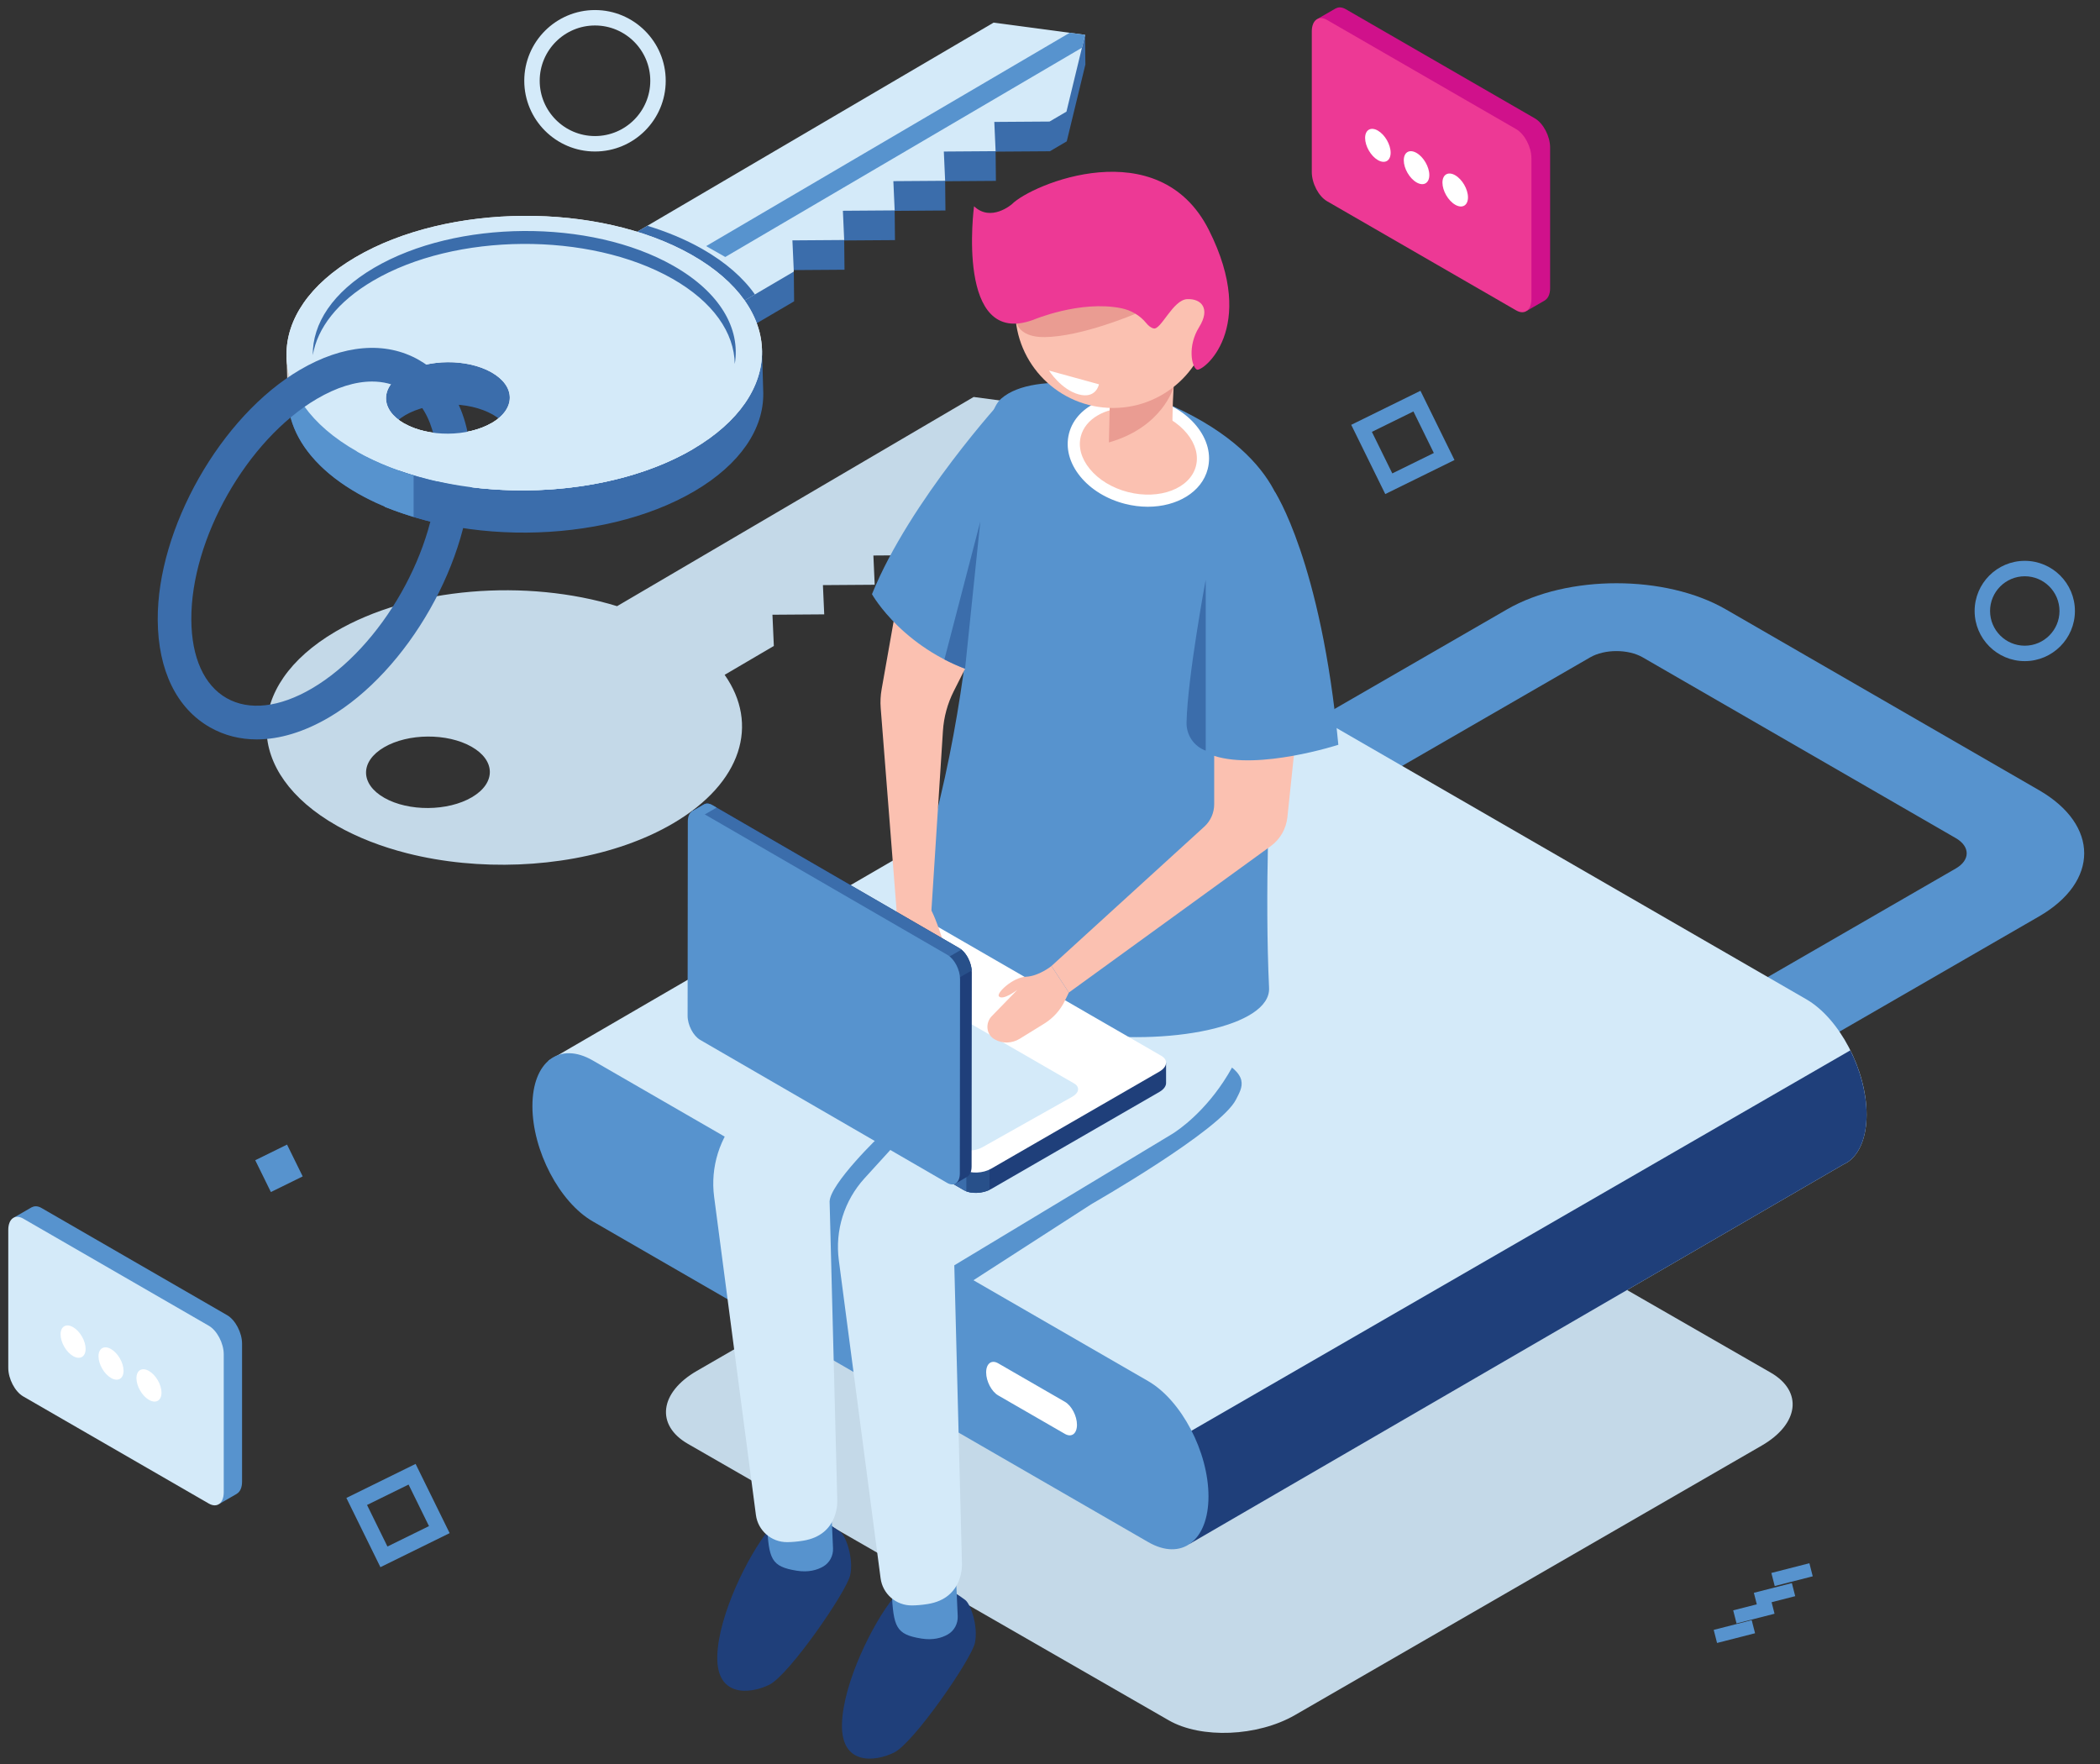 <?xml version="1.0" encoding="utf-8"?>
<!-- Generator: Adobe Illustrator 16.0.0, SVG Export Plug-In . SVG Version: 6.00 Build 0)  -->
<!DOCTYPE svg PUBLIC "-//W3C//DTD SVG 1.1//EN" "http://www.w3.org/Graphics/SVG/1.1/DTD/svg11.dtd">
<svg version="1.1" id="Layer_1" xmlns="http://www.w3.org/2000/svg" xmlns:xlink="http://www.w3.org/1999/xlink" x="0px" y="0px"
	 width="500px" height="420px" viewBox="0 0 500 420" enable-background="new 0 0 500 420" xml:space="preserve">
<rect x="0" y="0" width="500" height="420" fill="#333333" stroke="none"/>
<g>
	<g>
		
			<rect x="425.443" y="370.28" transform="matrix(0.248 0.969 -0.969 0.248 684.098 -131.888)" fill="#5793CE" width="3.214" height="9.341"/>
		
			<rect x="420.827" y="374.782" transform="matrix(0.248 0.969 -0.969 0.248 685.434 -123.802)" fill="#5793CE" width="3.213" height="9.339"/>
		
			<rect x="416.212" y="379.286" transform="matrix(0.247 0.969 -0.969 0.247 686.438 -115.885)" fill="#5793CE" width="3.216" height="9.337"/>
		
			<rect x="411.597" y="383.789" transform="matrix(0.248 0.969 -0.969 0.248 686.889 -108.267)" fill="#5793CE" width="3.217" height="9.336"/>
	</g>
	<g>
		<path fill="#C4D9E8" d="M231.818,94.518l-84.894,49.808c-21.522-6.604-48.946-4.563-67.042,6.055
			c-22.018,12.917-21.872,33.61,0.324,46.22c4.983,2.83,10.653,5.011,16.701,6.549c4.272,1.085,8.732,1.849,13.271,2.29
			c17.656,1.718,36.5-1.431,50.084-9.399c16.454-9.653,20.524-23.648,12.271-35.368l11.714-6.873l-0.332-7.436l12.328-0.087
			l-0.311-6.963l12.328-0.087l-0.311-6.963l12.328-0.087l-0.311-6.963l12.328-0.087l-0.311-6.964l13.162-0.092l4.016-2.355
			l4.432-18.287L231.818,94.518z M112.355,189.82c-5.731,3.362-15.062,3.428-20.841,0.146c-5.779-3.282-5.817-8.669-0.084-12.032
			c5.731-3.362,15.063-3.428,20.84-0.145C118.049,181.07,118.087,186.457,112.355,189.82z"/>
		<path fill="#C4D9E8" d="M278.261,409.591l-114.494-65.828c-7.707-4.452-6.742-12.227,2.16-17.365l111.121-64.155
			c8.901-5.14,22.366-5.697,30.075-1.247l114.492,65.83c7.711,4.448,6.743,12.223-2.158,17.362l-111.123,64.156
			C299.433,413.483,285.969,414.039,278.261,409.591z"/>
		<g>
			<g>
				<path fill="#5793CE" d="M412.488,260.341l-19.796-11.429l72.983-42.135c3.447-1.991,3.447-5.228,0-7.219l-74.558-43.045
					c-3.447-1.99-9.056-1.99-12.502,0l-72.981,42.135l-19.794-11.428l72.98-42.135c14.361-8.291,37.727-8.291,52.092,0
					l74.556,43.045c14.361,8.292,14.361,21.784,0,30.075L412.488,260.341z"/>
			</g>
			<g>
				<path fill="#D4EAF9" d="M444.428,265.373c0-10.583-6.433-22.877-14.368-27.458l-132.231-76.343
					c-3.553-2.051-6.801-2.196-9.31-0.794l-0.006-0.005l-157.879,91.744L283.308,367.56l155.54-90.274
					c0.48-0.22,0.947-0.473,1.375-0.799l0.004-0.001l0,0C442.822,274.518,444.428,270.658,444.428,265.373z"/>
				<path fill="#1F3F7A" d="M283.308,367.56l155.54-90.274c0.48-0.22,0.947-0.475,1.375-0.799l0.004-0.001l0,0
					c2.596-1.968,4.201-5.827,4.201-11.114c0-5.051-1.478-10.484-3.872-15.291L263.251,352.447L283.308,367.56z"/>
				<path fill="#5793CE" d="M273.364,367.151l-132.229-76.34c-7.936-4.583-14.37-16.876-14.37-27.457l0,0
					c0-10.583,6.434-15.445,14.37-10.864l132.229,76.342c7.937,4.583,14.37,16.875,14.37,27.455l0,0
					C287.734,366.872,281.301,371.734,273.364,367.151z"/>
			</g>
			<path fill="#FFFFFF" d="M253.558,341.407l-15.896-9.17c-1.583-0.915-2.864-3.366-2.864-5.475l0,0c0-2.109,1.281-3.08,2.864-2.165
				l15.896,9.17c1.583,0.914,2.864,3.365,2.864,5.475l0,0C256.422,341.351,255.141,342.318,253.558,341.407z"/>
		</g>
		<g>
			<g>
				<polygon fill="#3B6DAB" points="134.189,72.576 161.355,88.007 189.076,71.744 189.002,64.668 188.766,64.806 188.744,64.306 
					201.072,64.221 201,57.254 213.089,57.17 213.017,50.205 225.106,50.119 225.034,43.152 237.122,43.068 237.05,36.103 
					249.975,36.013 253.99,33.655 258.423,15.371 258.349,8.295 256.21,15.074 236.645,12.46 				"/>
				<g>
					<g>
						<g>
							<g>
								<g>
									<polygon fill="#D4EAF9" points="161.281,80.931 189.002,64.668 188.67,57.232 200.998,57.145 200.688,50.182 
										213.016,50.094 212.705,43.131 225.033,43.044 224.722,36.08 237.05,35.993 236.739,29.029 249.901,28.938 253.917,26.582 
										258.349,8.295 236.573,5.387 134.115,65.5 									"/>
								</g>
							</g>
							<g>
								<g>
									<path fill="#3B6DAB" d="M179.741,70.102c-2.79-3.963-6.98-7.669-12.59-10.855c-3.953-2.244-8.352-4.063-13.014-5.493
										L134.115,65.5l27.167,15.431L179.741,70.102z"/>
								</g>
							</g>
							<g>
								<g>
									<polygon fill="#5793CE" points="257.604,11.363 258.349,8.295 254.694,7.806 168.126,58.598 172.687,61.187 									"/>
								</g>
							</g>
							<g>
								<g>
									<polygon fill="#D3D1D0" points="68.526,94.893 68.227,84.836 71.446,91.629 									"/>
								</g>
							</g>
							<path fill="#3B6DAB" d="M85.261,117.521c22.197,12.607,58.038,12.357,80.056-0.561c11.038-6.475,16.503-14.908,16.414-23.294
								l0.002,0.005l-0.308-10.655l-1.81,2.017c-2.555-5.254-7.419-10.199-14.623-14.291c-22.197-12.609-58.038-12.359-80.056,0.559
								C62.92,84.218,63.066,104.911,85.261,117.521z M117.325,98.708c5.777,3.283,5.815,8.671,0.084,12.034
								c-5.731,3.362-15.063,3.428-20.841,0.145c-5.777-3.282-5.817-8.669-0.084-12.032
								C102.215,95.492,111.546,95.426,117.325,98.708z"/>
							<g>
								<g>
									<path fill="#F3F3F3" d="M84.962,107.468c22.197,12.609,58.038,12.359,80.055-0.559c22.016-12.917,21.872-33.61-0.326-46.22
										c-22.195-12.607-58.038-12.357-80.054,0.56C62.62,74.167,62.766,94.86,84.962,107.468z M117.024,88.656
										c5.779,3.282,5.817,8.67,0.086,12.032c-5.733,3.364-15.064,3.428-20.841,0.146c-5.779-3.282-5.817-8.669-0.086-12.032
										C101.916,85.438,111.247,85.375,117.024,88.656z"/>
								</g>
							</g>
							<path fill="#5793CE" d="M110.697,112.974c-4.883,0.765-10.285,0.097-14.129-2.086c-4.144-2.355-5.319-5.789-3.547-8.785
								l-10.056-7.972c0,0-5.256-5.932-10.459-11.81c-8.095,11.834-3.834,25.773,12.756,35.2c7.32,4.157,15.521,6.519,24.824,7.888
								L110.697,112.974z"/>
							<g>
								<g>
									<path fill="#D4EAF9" d="M84.962,107.468c4.983,2.831,10.653,5.014,16.701,6.551c4.272,1.084,8.732,1.847,13.271,2.29
										c17.657,1.717,36.501-1.432,50.084-9.4c22.016-12.917,21.872-33.61-0.326-46.22c-22.195-12.607-58.038-12.357-80.054,0.56
										C62.62,74.167,62.766,94.86,84.962,107.468z M117.024,88.656c5.779,3.282,5.817,8.67,0.086,12.032
										c-5.733,3.364-15.064,3.428-20.841,0.146c-5.779-3.282-5.817-8.669-0.086-12.032
										C101.916,85.438,111.247,85.375,117.024,88.656z"/>
								</g>
							</g>
							<g>
								<g>
									<g>
										<path fill="#3B6DAB" d="M74.475,84.567c1.081-6.442,5.856-12.736,14.36-17.726c19.589-11.493,51.477-11.716,71.226-0.499
											c9.813,5.575,14.771,12.927,14.883,20.323c1.408-8.398-3.473-17.049-14.649-23.398
											c-19.748-11.218-51.635-10.994-71.225,0.499C79.216,69.547,74.363,77.08,74.475,84.567z"/>
									</g>
								</g>
							</g>
						</g>
						<g>
							<g>
								<g>
									<g>
										<path fill="#3B6DAB" d="M61.123,176.051c-3.989,0-7.736-0.951-11.108-2.866c-7.953-4.514-12.379-13.585-12.46-25.543
											c-0.155-21.811,15.024-48.536,33.839-59.576c10.308-6.049,20.364-6.895,28.318-2.375c3.389,1.926,6.159,4.697,8.235,8.235
											c2.759,4.702,4.18,10.525,4.226,17.309c0.155,21.811-15.028,48.538-33.842,59.576
											C72.392,174.293,66.537,176.051,61.123,176.051z M88.587,90.841c-3.996,0-8.474,1.387-13.144,4.127
											c-16.617,9.749-30.026,33.354-29.888,52.619c0.061,8.977,3.048,15.595,8.41,18.638c5.361,3.042,12.573,2.223,20.315-2.318
											c16.619-9.749,30.026-33.354,29.891-52.619c-0.036-5.285-1.117-9.89-3.127-13.313l0,0
											c-1.355-2.313-3.135-4.104-5.286-5.328C93.633,91.44,91.215,90.841,88.587,90.841z"/>
									</g>
								</g>
							</g>
						</g>
					</g>
				</g>
			</g>
			<path fill="#D4EAF9" d="M99.039,108.542l15.801,3.873l2.271-11.726c-5.733,3.364-15.064,3.428-20.841,0.146L99.039,108.542z"/>
			<path fill="#D4EAF9" d="M84.962,107.468c4.983,2.831,10.653,5.014,16.701,6.551c4.272,1.084,8.732,1.847,13.271,2.29
				c17.657,1.717,36.501-1.432,50.084-9.4l-64.355-1.445L84.962,107.468z"/>
			<path fill="#3B6DAB" d="M108.74,115.593c0,0-6.84-1.112-13.975-3.603v9.875c3.399,1.186,9.005,2.905,13.806,3.539
				C123.305,127.35,108.74,115.593,108.74,115.593z"/>
		</g>
		<path fill="#5793CE" d="M98.478,113.181c-2.941-0.867-6.146-1.974-9.102-3.357c-8.608-4.031,2.28,10.898,2.28,10.898
			s2.933,1.169,6.822,2.362V113.181z"/>
	</g>
	<polygon fill="#5793CE" points="259.926,286.656 231.768,304.817 218.063,302.59 251.541,286.405 	"/>
	<g>
		<g>
			<path fill="#1F3F7A" d="M225.883,378.341c0,0-8.112-4.09-13.092,2.001c-4.981,6.09-12.101,20.468-12.321,30.184
				c-0.221,9.716,7.688,9.058,12.389,6.761c4.7-2.3,18.433-22.222,19.266-26.123c0.831-3.905-0.98-9.184-2.301-10.216
				C228.5,379.914,225.883,378.341,225.883,378.341z"/>
			<path fill="#5793CE" d="M227.651,376.387l0.377,8.403c0.079,1.786-0.819,3.49-2.375,4.372c-1.417,0.803-3.475,1.418-6.256,0.974
				c-6.11-0.983-6.654-2.728-7.092-11.13C211.869,370.605,227.651,376.387,227.651,376.387z"/>
			<g>
				<path fill="#1F3F7A" d="M196.195,362.187c0,0-8.112-4.09-13.092,2c-4.981,6.091-12.101,20.469-12.323,30.181
					c-0.219,9.716,7.689,9.062,12.391,6.762c4.7-2.3,18.433-22.222,19.266-26.124c0.831-3.905-0.98-9.183-2.301-10.216
					C198.812,363.759,196.195,362.187,196.195,362.187z"/>
				<path fill="#5793CE" d="M197.963,360.232l0.375,8.402c0.081,1.787-0.817,3.488-2.374,4.37c-1.417,0.806-3.475,1.421-6.256,0.974
					c-6.11-0.984-6.654-2.728-7.092-11.127C182.18,354.448,197.963,360.232,197.963,360.232z"/>
				<path fill="#D4EAF9" d="M270.334,205.963c-2.399-39.057-42.299,5.746-42.299,5.746l-27.308,26.767l-24.588,27.013
					c-4.804,5.275-7.038,12.398-6.108,19.473l9.948,75.742c0.49,3.74,3.691,6.501,7.464,6.472c1.066-0.011,2.287-0.105,3.685-0.326
					c8.874-1.382,8.219-9.817,8.219-9.817l-1.817-70.843l51.642-31.13C249.169,255.059,272.734,245.021,270.334,205.963z"/>
			</g>
			<path fill="#5793CE" d="M217.26,272.8l-7.347-2.697c-0.172,0-12.492,11.917-12.385,16.086l5.529,1.773l13.881-13.474
				L217.26,272.8z"/>
			<path fill="#5793CE" d="M259.926,286.656c0,0,30.688-17.521,34.362-24.868c1.438-2.877,3.674-5.885-5.282-10.232l-40.928,29.174
				l1.775,10.046L259.926,286.656z"/>
			<path fill="#D4EAF9" d="M300.023,221.036c-2.561-39.048-42.3,5.747-42.3,5.747l-27.309,26.765l-24.588,27.014
				c-4.802,5.275-7.038,12.398-6.108,19.472l9.948,75.741c0.49,3.741,3.691,6.502,7.464,6.472c1.066-0.01,2.287-0.104,3.685-0.322
				c8.874-1.382,8.219-9.821,8.219-9.821l-1.817-70.842l51.642-31.129C278.857,270.132,302.362,256.736,300.023,221.036z"/>
			<path fill="#5793CE" d="M276.418,95.467c30.249,12.541,29.643,30.421,29.643,30.421s-5.924,65.553-3.902,109.333
				c0.846,18.301-97.236,19.697-82.608-29.129c17.247-57.569,10.782-104.176,18.855-111.203
				C246.478,87.858,268.594,92.223,276.418,95.467z"/>
			
				<ellipse transform="matrix(0.968 0.249 -0.249 0.968 35.372 -64.223)" fill="#FBC1B1" cx="271.042" cy="107.43" rx="15.602" ry="11.484"/>
			<path fill="#FFFFFF" d="M273.284,120.655c-1.773,0-3.614-0.227-5.467-0.704c-4.333-1.116-8.099-3.422-10.605-6.495
				c-2.611-3.2-3.562-6.85-2.679-10.277c1.777-6.906,10.633-10.619,19.733-8.27c4.333,1.116,8.099,3.423,10.604,6.497
				c2.612,3.201,3.563,6.85,2.68,10.277C286.134,117.182,280.228,120.655,273.284,120.655z M268.73,97.086
				c-5.618,0-10.314,2.616-11.396,6.813c-0.647,2.514,0.104,5.259,2.12,7.729c2.119,2.598,5.345,4.559,9.084,5.523
				c7.558,1.939,14.83-0.83,16.212-6.189c0.646-2.514-0.105-5.259-2.12-7.729c-2.119-2.599-5.345-4.56-9.084-5.524
				C271.907,97.288,270.283,97.086,268.73,97.086z"/>
			<path fill="#FBC1B1" d="M264.29,94.104c0,0,0.262,1.212-0.261,10.798c-0.165,3.014,10.385,5.829,13.112,3.101
				s1.637-5.565,2.292-15.821C280.088,81.926,264.29,94.104,264.29,94.104z"/>
			<path fill="#EA9C92" d="M279.434,92.182c0,0-2.598,9.51-15.408,13.157l0.196-8.643L279.434,92.182z"/>
			<circle fill="#FBC1B1" cx="265.005" cy="73.851" r="23.285"/>
			<path fill="#EA9C92" d="M270.353,74.705c0,0-12.82,5.491-21.695,5.556c-8.876,0.063-6.92-7.37-6.92-7.37l26.349-3.808
				L270.353,74.705z"/>
			<path fill="#ED3995" d="M246.011,76.152c0,0,11.166-4.741,20.965-2.764c2.301,0.464,4.437,1.696,5.92,3.519
				c0.484,0.596,1.096,1.139,1.792,1.295c1.735,0.395,4.58-6.814,7.957-6.977c3.376-0.164,5.629,2.226,2.86,6.658
				c-2.769,4.434-1.832,9.394-0.559,10.106c1.274,0.71,14.785-9.637,2.867-33.249c-11.919-23.61-42.194-10.894-46.903-6.108
				c0,0-4.961,4.322-8.995,0.476C231.916,49.107,227.393,82.981,246.011,76.152z"/>
			<path fill="#FBC1B1" d="M289.092,173.78v17.712c0,2.03-0.854,3.966-2.354,5.333l-36.387,33.175l4.134,6.323l48.054-34.851
				c2.242-1.627,3.69-4.131,3.979-6.886l3.247-30.891L289.092,173.78z"/>
			<path fill="#5793CE" d="M303.501,117.031c0,0,11.038,16.602,15.15,60.301c0,0-18.857,6.098-29.56,2.637
				C278.391,176.506,303.501,117.031,303.501,117.031z"/>
			<path fill="#3B6DAB" d="M287.076,138.021c0,0-4.321,23.13-4.566,34c-0.067,2.989,1.757,5.685,4.566,6.702l0,0V138.021z"/>
		</g>
		<g>
			<path fill="#1F3F7A" d="M277.635,253.033l-8.041-1.062l-51.916-29.973c-1.664-0.963-4.57-0.841-6.493,0.268l-36.787,21.231
				l-4.863-0.642v4.842h0.005c-0.031,0.639,0.331,1.252,1.117,1.704l58.834,33.97c1.665,0.961,4.572,0.839,6.495-0.27l40.063-23.122
				c1.081-0.625,1.62-1.43,1.587-2.185l0,0V253.033z"/>
			<path fill="#3B6DAB" d="M238.629,234.094l-3.688-2.129h-40.553l-19.991,11.533l-4.863-0.642v4.842h0.005
				c-0.031,0.639,0.331,1.252,1.117,1.704l58.834,33.97c0.88,0.507,2.107,0.711,3.353,0.629L238.629,234.094z"/>
			<path fill="#5793CE" d="M171.693,243.142l-2.158-0.285v4.842h0.005c-0.031,0.639,0.331,1.252,1.117,1.704l1.036,0.599V243.142z"
				/>
			<path fill="#28508A" d="M230.084,283.646c1.578,0.599,3.833,0.471,5.518-0.343v-8.235h-5.518V283.646z"/>
			<path fill="#FFFFFF" d="M229.491,278.533l-58.834-33.969c-1.665-0.961-1.456-2.639,0.465-3.748l40.063-23.123
				c1.923-1.11,4.83-1.23,6.493-0.27l58.836,33.969c1.664,0.961,1.455,2.639-0.466,3.749l-40.063,23.122
				C234.063,279.374,231.156,279.494,229.491,278.533z"/>
			<path fill="#D4EAF9" d="M228.496,273.386l-48.921-28.246c-1.384-0.799-1.209-2.194,0.388-3.117l21.468-12.071
				c1.598-0.923,4.016-1.023,5.399-0.224l48.921,28.244c1.385,0.798,1.211,2.194-0.387,3.117l-21.47,12.071
				C232.297,274.083,229.881,274.184,228.496,273.386z"/>
		</g>
		<path fill="#FBC1B1" d="M213.459,216.578l-0.608,4.061c-0.519,3.458-0.43,6.981,0.265,10.408l0.724,3.578
			c0.41,2.017,2.005,3.583,4.032,3.951l0,0c1.581,0.288,3.076-0.824,3.254-2.422l0.971-8.679c0,0,2.221,2.91,3.293,2.91
			c1.071,0-1.199-8.691-3.624-13.61C219.341,211.857,213.459,216.578,213.459,216.578z"/>
		<path fill="#FBC1B1" d="M233.403,152.059l-6.312,12.494c-1.494,2.955-2.373,6.181-2.584,9.484l-2.741,42.738l-8.306-0.197
			l-3.769-47.996c-0.117-1.48-0.044-2.973,0.214-4.435l4.307-24.339L233.403,152.059z"/>
		<g>
			<path fill="#1F3F7A" d="M227.499,281.796l-4.934-6.44l-51.879-30.036c-1.663-0.962-3.009-3.542-3.005-5.761l0.044-42.474
				l-2.982-3.896l2.803-1.622l0.001,0.003c0.538-0.346,1.25-0.337,2.035,0.117l58.793,34.042c1.663,0.962,3.01,3.542,3.007,5.761
				l-0.05,46.256c-0.001,1.249-0.429,2.117-1.101,2.466l0,0L227.499,281.796z"/>
			<path fill="#3B6DAB" d="M191.623,257.44l-3.687-2.134l-20.233-35.144l0.021-23.079l-2.982-3.896l2.803-1.622l0.001,0.003
				c0.538-0.346,1.25-0.337,2.035,0.117l58.793,34.042c0.88,0.508,1.668,1.471,2.217,2.591L191.623,257.44z"/>
			<path fill="#5793CE" d="M166.065,194.918l-1.323-1.729l2.803-1.622l0.001,0.003c0.538-0.346,1.25-0.337,2.035,0.117l1.036,0.601
				L166.065,194.918z"/>
			<path fill="#28508A" d="M228.91,226.104c1.306,1.069,2.318,3.089,2.456,4.953l-5.745,3.316l-2.754-4.78L228.91,226.104z"/>
			<path fill="#5793CE" d="M225.576,227.349l-58.793-34.04c-1.663-0.962-3.014,0.056-3.017,2.275l-0.05,46.256
				c-0.003,2.22,1.344,4.799,3.007,5.762l58.793,34.04c1.663,0.964,3.014-0.056,3.017-2.274l0.049-46.256
				C228.586,230.893,227.239,228.313,225.576,227.349z"/>
		</g>
		<path fill="#FBC1B1" d="M254.484,236.324l-0.941,1.951c-1.086,2.247-2.792,4.137-4.915,5.446l-5.84,3.602
			c-1.816,1.12-4.117,1.211-5.961,0.138c-0.066-0.039-0.133-0.079-0.199-0.121c-1.855-1.162-2.023-3.827-0.497-5.396l6.103-6.275
			c0,0-3.428,2.629-4.389,1.569c-0.704-0.775,3.325-4.559,6.419-4.682c3.092-0.125,6.086-2.555,6.086-2.555L254.484,236.324z"/>
		<path fill="#5793CE" d="M239.011,94.796c0,0-22.373,24.342-31.398,46.674c0,0,7.65,13.784,26.377,19.193
			C252.716,166.07,239.011,94.796,239.011,94.796z"/>
		<path fill="#3B6DAB" d="M229.777,159.218l3.626-35.03l-8.544,32.819C226.381,157.802,228.03,158.539,229.777,159.218z"/>
		<path fill="#FFFFFF" d="M255.768,89.884l-6.013-1.652c0,0,2.87,4.514,7.061,5.666c4.189,1.152,4.841-2.395,4.841-2.395
			L255.768,89.884z"/>
	</g>
	<path fill="#D4EAF9" d="M141.666,36.07c-9.285,0-16.839-7.554-16.839-16.839s7.554-16.839,16.839-16.839
		s16.839,7.554,16.839,16.839S150.95,36.07,141.666,36.07z M141.666,6.067c-7.26,0-13.164,5.904-13.164,13.164
		s5.904,13.164,13.164,13.164s13.164-5.904,13.164-13.164S148.925,6.067,141.666,6.067z"/>
	<path fill="#5793CE" d="M482.09,157.412c-6.584,0-11.939-5.356-11.939-11.94s5.355-11.941,11.939-11.941
		s11.939,5.358,11.939,11.941S488.674,157.412,482.09,157.412z M482.09,137.206c-4.557,0-8.265,3.708-8.265,8.267
		c0,4.557,3.708,8.265,8.265,8.265s8.265-3.708,8.265-8.265C490.354,140.914,486.646,137.206,482.09,137.206z"/>
	<path fill="#5793CE" d="M90.575,373.136l-8.105-16.483l16.483-8.104l8.105,16.483L90.575,373.136z M87.388,358.327l4.861,9.891
		l9.89-4.86l-4.861-9.89L87.388,358.327z"/>
	<path fill="#5793CE" d="M329.825,117.634l-8.105-16.485l16.483-8.105l8.105,16.485L329.825,117.634z M326.639,102.824l4.861,9.892
		l9.89-4.861l-4.861-9.892L326.639,102.824z"/>
	
		<rect x="62.291" y="274.041" transform="matrix(0.897 -0.441 0.441 0.897 -115.955 57.9)" fill="#5793CE" width="8.444" height="8.445"/>
	<g>
		<g>
			<path fill="#D0118B" d="M365.449,28.187L320.407,2.182c-0.892-0.515-1.698-0.533-2.33-0.188c0.002-0.003,0.004-0.028,0.004-0.028
				l-4.368,2.525c0,0,1.934,0.704,3.07,1.122v32.801c0,2.668,1.622,5.768,3.624,6.924l43.051,24.855v3.85l4.414-2.542l-0.023-0.008
				c0.745-0.456,1.225-1.455,1.225-2.891V35.111C369.073,32.443,367.451,29.344,365.449,28.187z"/>
			<path fill="#ED3995" d="M361.001,73.908l-45.044-26.005c-2-1.157-3.624-4.256-3.624-6.926V7.486c0-2.668,1.624-3.894,3.624-2.739
				l45.044,26.005c2,1.155,3.624,4.255,3.624,6.924v33.494C364.625,73.838,363.001,75.063,361.001,73.908z"/>
		</g>
		<g>
			<path fill="#FFFFFF" d="M331.104,36.361c0,1.938-1.36,2.724-3.038,1.755c-1.68-0.971-3.04-3.326-3.04-5.264
				s1.36-2.724,3.04-1.755C329.744,32.066,331.104,34.423,331.104,36.361z"/>
			<path fill="#FFFFFF" d="M340.313,41.677c0,1.938-1.362,2.724-3.04,1.755c-1.679-0.969-3.039-3.327-3.039-5.264
				c0-1.938,1.36-2.723,3.039-1.755C338.95,37.381,340.313,39.739,340.313,41.677z"/>
			<path fill="#FFFFFF" d="M349.518,46.992c0,1.938-1.36,2.725-3.038,1.755c-1.68-0.969-3.04-3.326-3.04-5.264
				s1.36-2.724,3.04-1.753C348.157,42.698,349.518,45.054,349.518,46.992z"/>
		</g>
	</g>
	<g>
		<g>
			<path fill="#5793CE" d="M54.079,313.135L9.891,287.623c-0.875-0.507-1.665-0.523-2.284-0.185c0-0.003,0.002-0.026,0.002-0.026
				l-4.287,2.475c0,0,1.898,0.69,3.012,1.103v32.177c0,2.619,1.592,5.659,3.556,6.795l42.235,24.382v3.777l4.33-2.494l-0.023-0.007
				c0.731-0.447,1.201-1.428,1.201-2.836v-32.854C57.634,317.31,56.042,314.27,54.079,313.135z"/>
			<path fill="#D4EAF9" d="M49.714,357.988L5.526,332.478c-1.963-1.135-3.555-4.175-3.555-6.794v-32.855
				c0-2.619,1.592-3.823,3.555-2.688l44.188,25.512c1.963,1.132,3.556,4.176,3.556,6.791V355.3
				C53.27,357.919,51.677,359.12,49.714,357.988z"/>
		</g>
		<g>
			<path fill="#FFFFFF" d="M20.386,321.152c0,1.902-1.335,2.672-2.982,1.725c-1.646-0.951-2.981-3.264-2.981-5.166
				c0-1.901,1.334-2.671,2.981-1.721C19.051,316.941,20.386,319.251,20.386,321.152z"/>
			<path fill="#FFFFFF" d="M29.418,326.367c0,1.902-1.335,2.672-2.982,1.722c-1.646-0.951-2.981-3.261-2.981-5.163
				c0-1.901,1.335-2.671,2.981-1.721C28.083,322.156,29.418,324.466,29.418,326.367z"/>
			<path fill="#FFFFFF" d="M38.45,331.582c0,1.902-1.335,2.672-2.982,1.722c-1.646-0.951-2.981-3.261-2.981-5.163
				c0-1.901,1.335-2.671,2.981-1.721C37.115,327.371,38.45,329.681,38.45,331.582z"/>
		</g>
	</g>
</g>
</svg>
